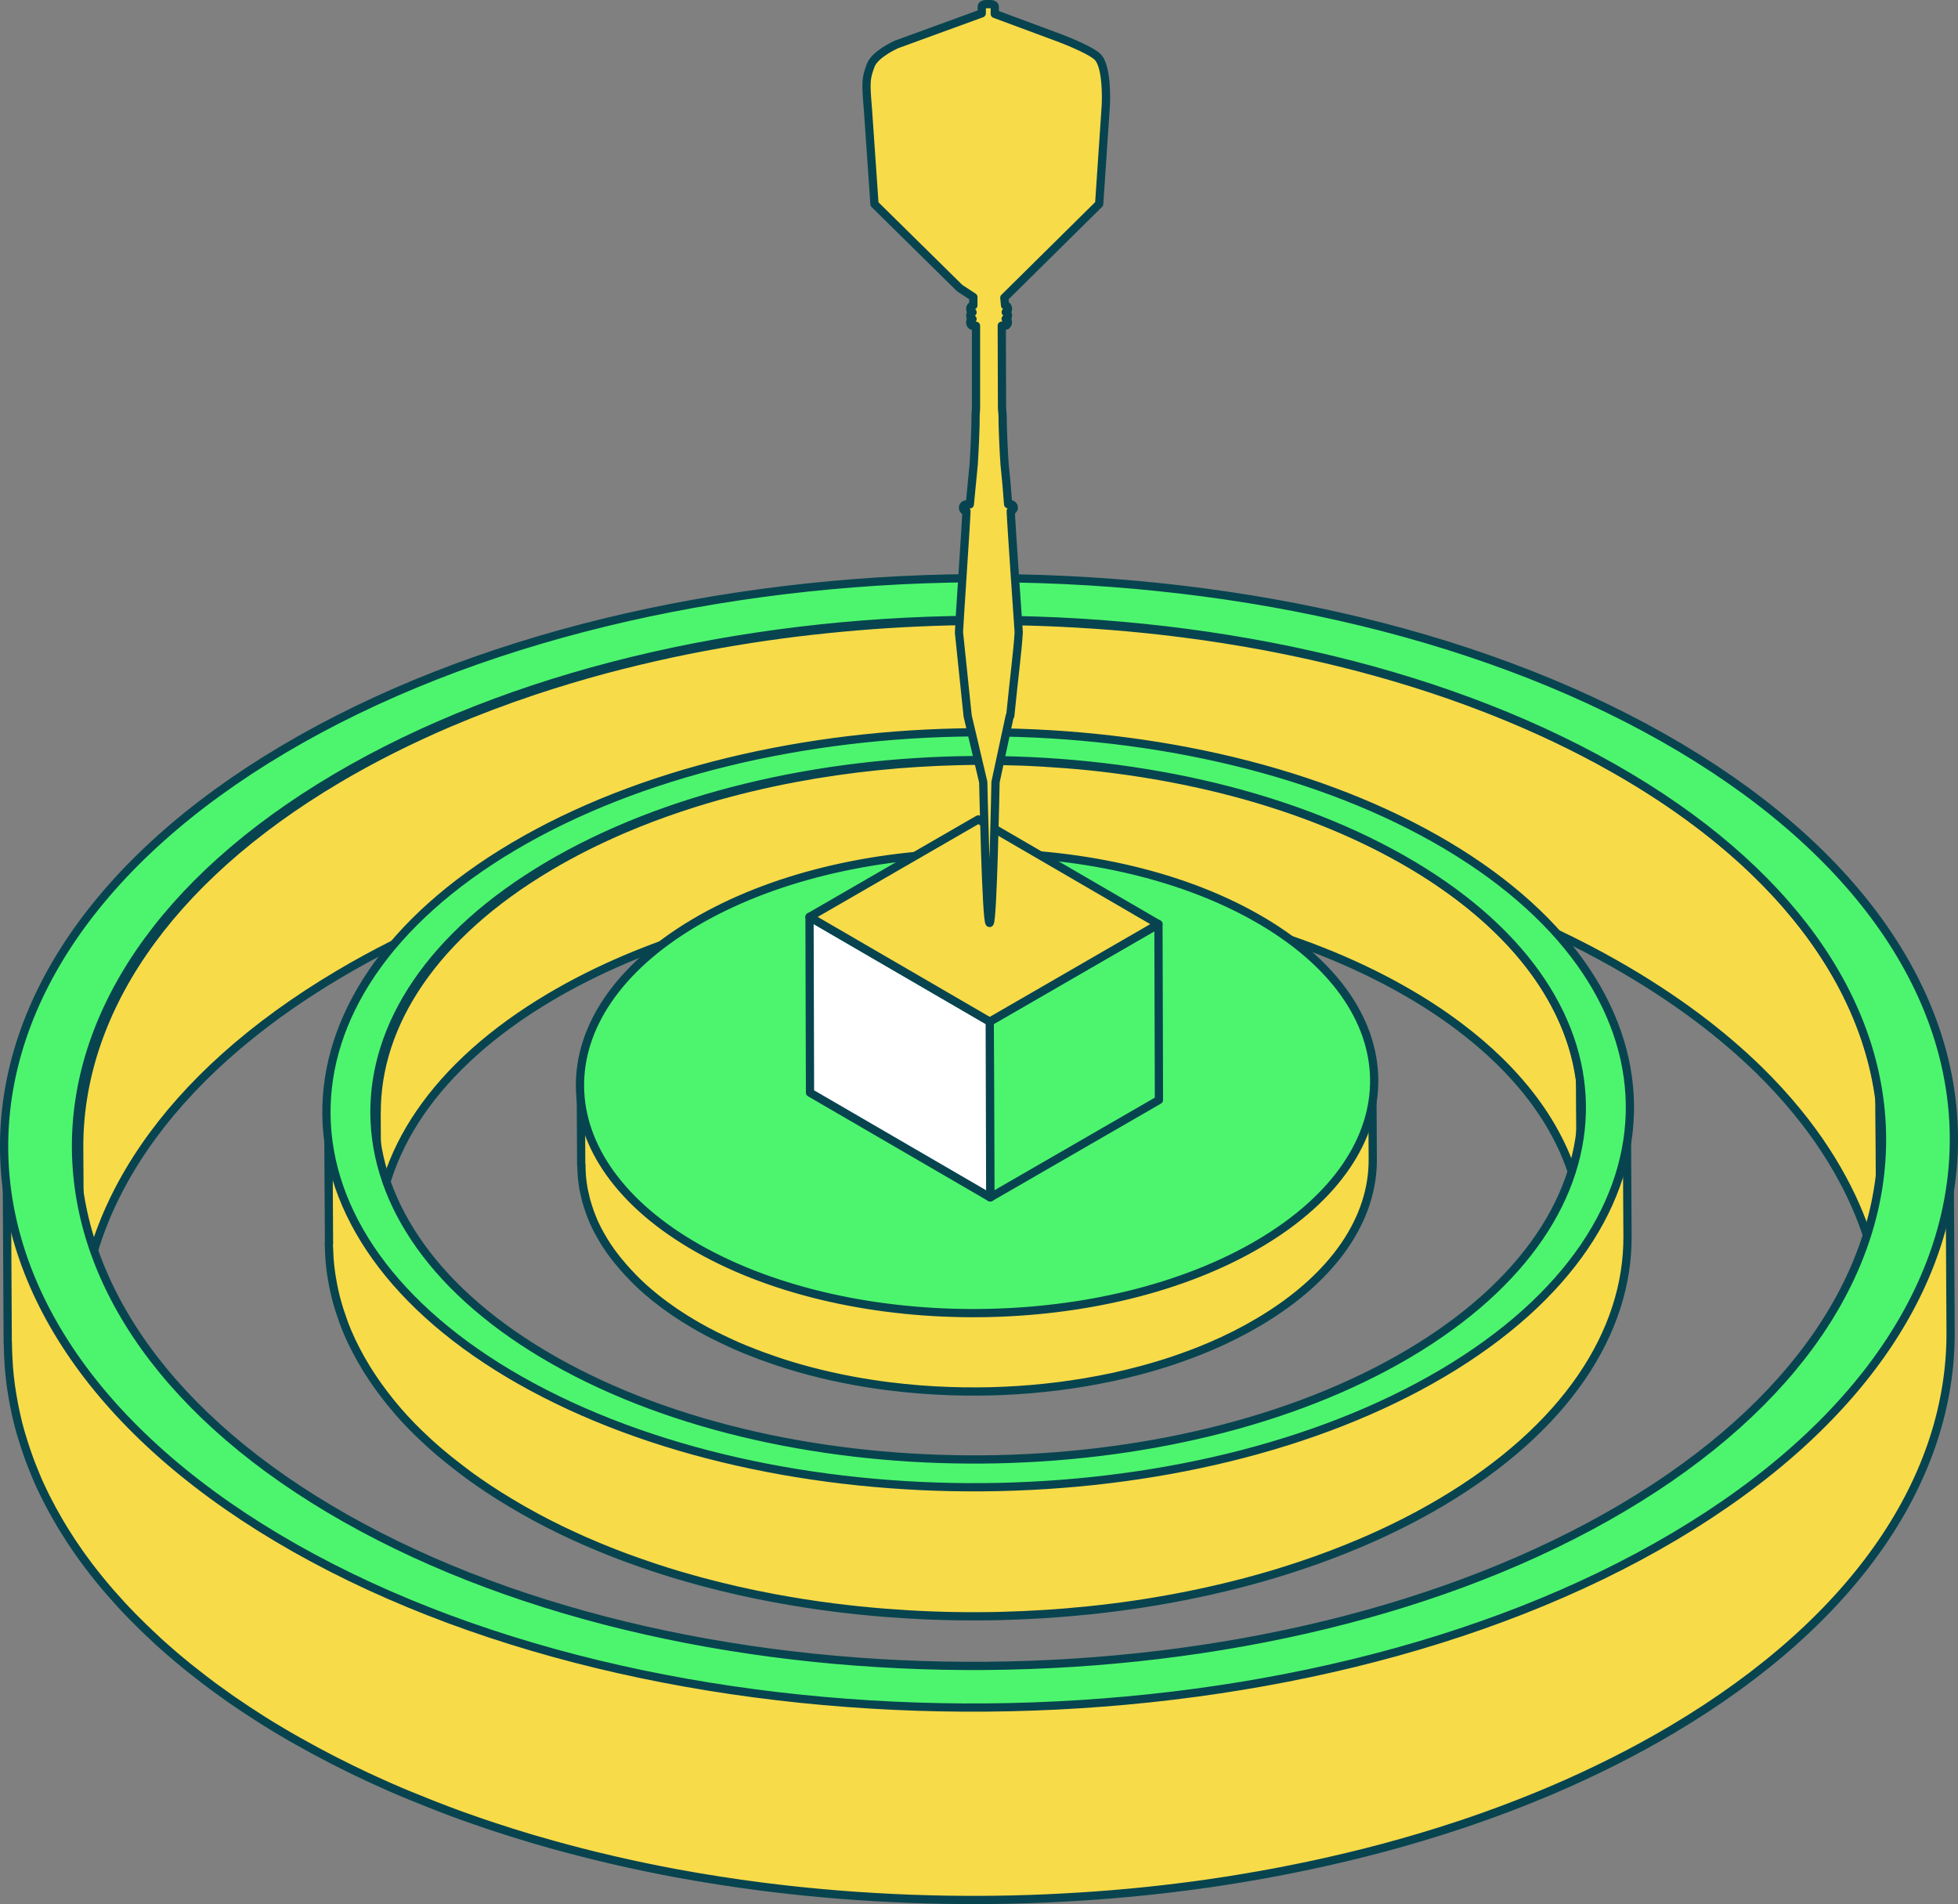 <?xml version="1.0" encoding="UTF-8"?><svg id="Layer_2" xmlns="http://www.w3.org/2000/svg" xmlns:xlink="http://www.w3.org/1999/xlink" viewBox="0 0 237.81 231.26"><rect x="0" y="0" width="237.81" height="231.26" fill="#808080" stroke="none"/><defs><style>.cls-1{fill:#4df56e;}.cls-1,.cls-2,.cls-3,.cls-4,.cls-5{stroke:#07444f;stroke-linecap:round;stroke-linejoin:round;}.cls-2{fill:#07444f;}.cls-3{fill:#fff;}.cls-4{fill:none;}.cls-5{fill:#f8db49;}.cls-6{clip-path:url(#clippath-1);}.cls-7{isolation:isolate;}</style><clipPath id="clippath-1"><path class="cls-4" d="M163.37,131.21l.05,9.66c-.04-6.66-4.48-13.3-13.3-18.28l-.05-9.66c8.83,4.98,13.27,11.61,13.3,18.28Z"/></clipPath></defs><g id="Layer_1-2"><g><g><path class="cls-5" d="M.95,163.06c0,.29,.01,.58,.02,.87,.02,.56,.04,1.11,.08,1.66,.01,.17,.02,.34,.03,.51,.06,.69,.13,1.38,.22,2.07,.02,.14,.04,.27,.06,.4,.08,.57,.18,1.13,.28,1.69,.04,.19,.07,.39,.11,.58,.13,.64,.27,1.29,.43,1.93,.01,.04,.02,.09,.03,.13,.18,.69,.37,1.37,.59,2.06,.06,.19,.12,.37,.18,.56,.18,.55,.37,1.11,.57,1.66,.06,.17,.12,.34,.19,.51,.05,.13,.1,.25,.15,.38,.15,.37,.3,.74,.45,1.11,.06,.14,.11,.27,.17,.41,.21,.48,.42,.96,.65,1.43,.01,.03,.03,.05,.04,.08,.21,.45,.44,.9,.67,1.34,.08,.15,.16,.3,.24,.45,.18,.35,.37,.7,.57,1.04,.08,.14,.16,.28,.24,.43,.27,.48,.55,.95,.84,1.42,.01,.02,.02,.04,.03,.05,.28,.45,.57,.9,.86,1.35,.11,.17,.22,.33,.33,.49,.21,.32,.43,.64,.66,.96,.12,.17,.25,.35,.37,.52,.23,.32,.47,.64,.71,.96,.12,.16,.24,.32,.36,.47,.31,.4,.62,.8,.95,1.2,.06,.07,.11,.14,.17,.21,.4,.49,.81,.98,1.23,1.46,.09,.11,.19,.22,.29,.32,.33,.38,.66,.75,1,1.12,.16,.17,.33,.35,.49,.52,.29,.3,.57,.61,.87,.91,.19,.19,.38,.39,.58,.58,.27,.27,.54,.54,.82,.81,.47,.46,.96,.91,1.45,1.37,.09,.08,.17,.16,.25,.24,.58,.53,1.18,1.06,1.79,1.58,.18,.16,.37,.31,.55,.47,.44,.37,.88,.73,1.33,1.1,.23,.19,.47,.38,.71,.56,.42,.33,.84,.66,1.27,.99,.33,.25,.66,.5,.99,.75,.13,.1,.26,.2,.4,.29,.55,.4,1.1,.79,1.66,1.19,.09,.06,.18,.12,.27,.19,.49,.34,.99,.68,1.49,1.01,.15,.1,.3,.2,.45,.3,.59,.39,1.18,.77,1.78,1.15,.06,.04,.13,.08,.19,.12,.55,.35,1.12,.69,1.68,1.03,.16,.1,.33,.2,.49,.29,.63,.37,1.27,.75,1.92,1.11,.68,.38,1.36,.76,2.05,1.13,.22,.12,.44,.23,.66,.35,.47,.25,.95,.5,1.42,.75,.26,.14,.53,.27,.79,.4,.45,.23,.89,.45,1.34,.67,.27,.13,.55,.27,.82,.4,.46,.22,.93,.44,1.39,.66,.26,.12,.52,.24,.78,.36,.54,.25,1.08,.49,1.62,.73,.19,.08,.38,.17,.57,.25,.73,.32,1.47,.64,2.22,.94,.17,.07,.34,.14,.52,.21,.58,.24,1.16,.47,1.74,.7,.27,.11,.54,.21,.81,.32,.49,.19,.99,.38,1.48,.57,.29,.11,.59,.22,.88,.33,.49,.18,.97,.36,1.47,.53,.29,.1,.59,.21,.88,.31,.52,.18,1.04,.36,1.57,.54,.26,.09,.52,.18,.78,.26,.71,.23,1.42,.46,2.14,.69,.07,.02,.15,.05,.22,.07,.79,.25,1.59,.49,2.39,.73,.25,.07,.5,.14,.74,.21,.56,.16,1.12,.32,1.68,.48,.3,.08,.6,.17,.91,.25,.3,.08,.59,.16,.89,.24h0c4.26,1.14,8.61,2.12,13.04,2.95,3.49,.65,7.03,1.2,10.59,1.66,3.1,.4,6.23,.72,9.36,.97,2.9,.23,5.8,.4,8.72,.51,2.77,.1,5.55,.15,8.32,.14,2.7-.01,5.4-.07,8.1-.19,2.67-.12,5.33-.28,7.99-.5,2.67-.22,5.33-.49,7.97-.82,2.7-.33,5.39-.72,8.05-1.17,2.78-.46,5.53-.99,8.26-1.57,2.93-.63,5.83-1.32,8.68-2.08,3.21-.86,6.37-1.81,9.47-2.84,3.77-1.26,7.44-2.65,10.99-4.16,5.13-2.19,10.02-4.64,14.61-7.36,22.68-13.43,33.94-30.9,33.85-48.3l-.13-23.66c.1,17.4-11.17,34.86-33.85,48.3-4.59,2.72-9.49,5.18-14.61,7.36-3.56,1.52-7.23,2.9-10.99,4.16-3.1,1.03-6.26,1.98-9.47,2.84-2.85,.76-5.75,1.46-8.68,2.08-2.73,.58-5.48,1.1-8.26,1.57-2.66,.44-5.35,.83-8.05,1.17-2.64,.33-5.3,.6-7.97,.82-2.65,.22-5.32,.39-7.99,.5-2.69,.12-5.4,.18-8.1,.19-2.78,.01-5.55-.03-8.32-.14-2.91-.11-5.82-.28-8.72-.51-3.14-.25-6.26-.58-9.36-.97-3.57-.46-7.1-1.01-10.59-1.66-4.42-.82-8.78-1.8-13.04-2.94h0c-.3-.08-.59-.16-.89-.24-.3-.08-.6-.16-.91-.25-.56-.16-1.12-.32-1.68-.48-.25-.07-.5-.14-.74-.21-.8-.24-1.6-.48-2.39-.73-.07-.02-.14-.04-.21-.07-.72-.23-1.44-.46-2.16-.69-.26-.09-.52-.17-.78-.26-.53-.18-1.05-.36-1.57-.54-.29-.1-.59-.21-.88-.31-.49-.17-.98-.35-1.47-.53-.29-.11-.59-.22-.88-.33-.5-.19-.99-.38-1.49-.57-.27-.1-.54-.21-.81-.31-.58-.23-1.16-.46-1.74-.7-.17-.07-.34-.14-.52-.21-.74-.31-1.48-.62-2.22-.94-.19-.08-.38-.17-.57-.25-.54-.24-1.08-.48-1.62-.73-.26-.12-.52-.24-.78-.36-.47-.22-.93-.44-1.39-.66-.28-.13-.55-.27-.82-.4-.45-.22-.9-.44-1.34-.67-.27-.13-.53-.27-.79-.4-.48-.25-.95-.49-1.42-.75-.22-.12-.44-.23-.66-.35-.69-.37-1.37-.75-2.05-1.13-.65-.37-1.29-.74-1.92-1.11-.16-.1-.33-.19-.49-.29-.57-.34-1.13-.69-1.69-1.03-.06-.04-.12-.08-.18-.11-.6-.38-1.2-.76-1.78-1.15-.15-.1-.3-.2-.45-.3-.5-.34-1-.67-1.49-1.01-.09-.06-.18-.12-.27-.19-.56-.39-1.12-.79-1.66-1.19-.13-.1-.26-.19-.4-.29-.2-.15-.4-.29-.59-.44-.14-.1-.27-.21-.4-.31-.43-.33-.85-.66-1.27-.99-.24-.19-.48-.38-.71-.56-.45-.36-.89-.73-1.33-1.1-.18-.16-.37-.31-.55-.47-.61-.52-1.21-1.05-1.79-1.58-.09-.08-.17-.16-.25-.24-.49-.45-.98-.91-1.45-1.37-.05-.05-.11-.1-.16-.15-.22-.22-.44-.44-.66-.66-.19-.19-.39-.38-.58-.58-.29-.3-.58-.61-.87-.91-.16-.17-.33-.35-.49-.52-.34-.37-.68-.75-1.01-1.12-.09-.11-.19-.21-.29-.32-.41-.47-.81-.95-1.2-1.43,0-.01-.02-.02-.03-.03-.06-.07-.11-.14-.16-.21-.32-.4-.64-.8-.95-1.2-.12-.16-.24-.32-.36-.47-.24-.32-.48-.64-.71-.96-.12-.17-.25-.35-.37-.52-.22-.32-.44-.64-.66-.96-.11-.16-.22-.33-.33-.49-.05-.07-.1-.15-.15-.22-.24-.38-.48-.75-.71-1.13-.01-.02-.02-.04-.03-.05-.29-.47-.57-.95-.84-1.42-.08-.14-.16-.28-.24-.43-.19-.35-.38-.69-.57-1.04-.08-.15-.16-.3-.24-.45-.05-.09-.1-.19-.15-.28-.18-.35-.35-.71-.52-1.06-.01-.03-.03-.05-.04-.08-.23-.48-.44-.96-.65-1.43-.06-.14-.12-.27-.17-.41-.16-.37-.31-.74-.45-1.11-.05-.13-.1-.26-.15-.38-.02-.06-.05-.13-.08-.19-.04-.11-.07-.21-.11-.32-.2-.55-.39-1.11-.57-1.66-.06-.19-.12-.37-.18-.56-.21-.68-.41-1.37-.59-2.06,0,0,0-.01,0-.02,0-.04-.02-.07-.02-.11-.16-.64-.3-1.28-.43-1.93-.04-.19-.08-.39-.11-.58-.11-.56-.2-1.13-.28-1.69-.01-.1-.04-.2-.05-.3,0-.03,0-.07-.01-.1-.09-.69-.16-1.38-.22-2.07-.01-.17-.02-.34-.03-.51-.04-.55-.06-1.11-.08-1.66,0-.11-.01-.23-.02-.34,0-.18,0-.35,0-.53l.13,23.66Z"/><path class="cls-5" d="M9.62,139.43l.13,23.71c-.09-16.14,10.36-32.35,31.41-44.82,4.26-2.53,8.8-4.8,13.56-6.83,3.3-1.41,6.71-2.69,10.2-3.86,2.87-.96,5.81-1.84,8.79-2.64,2.65-.71,5.34-1.35,8.06-1.93,2.53-.54,5.09-1.03,7.67-1.45,2.47-.41,4.96-.77,7.47-1.08,2.45-.3,4.92-.56,7.4-.76,2.46-.2,4.94-.36,7.41-.47,2.5-.11,5.01-.17,7.51-.18,2.58,0,5.15,.03,7.72,.13,2.7,.1,5.4,.26,8.09,.47,2.91,.23,5.81,.53,8.69,.9,3.31,.42,6.59,.94,9.83,1.54,4.11,.76,8.15,1.67,12.1,2.73,10.99,2.93,21.3,6.98,30.43,12.14,3.69,2.09,7.07,4.3,10.14,6.6,2.69,2.02,5.14,4.12,7.35,6.27,1.72,1.68,3.29,3.4,4.72,5.15,1.26,1.54,2.41,3.11,3.44,4.7,.96,1.47,1.81,2.96,2.58,4.46,.73,1.43,1.36,2.88,1.91,4.33,.53,1.42,.98,2.85,1.35,4.28,.36,1.42,.64,2.85,.84,4.28l-.13-23.71c-.2-1.43-.47-2.86-.84-4.28-.36-1.43-.81-2.86-1.35-4.28-.55-1.45-1.19-2.9-1.91-4.33-.76-1.5-1.62-2.99-2.58-4.46-1.03-1.59-2.18-3.16-3.44-4.7-1.43-1.75-3-3.47-4.72-5.15-2.21-2.16-4.66-4.25-7.35-6.27-3.07-2.31-6.45-4.51-10.14-6.6-9.13-5.17-19.44-9.21-30.43-12.14-3.95-1.05-7.99-1.96-12.1-2.73-3.24-.6-6.52-1.12-9.83-1.54-2.88-.37-5.78-.67-8.69-.9-2.69-.21-5.38-.37-8.09-.47-2.57-.09-5.15-.14-7.72-.13-2.51,0-5.01,.07-7.51,.18-2.48,.11-4.95,.26-7.41,.47-2.48,.21-4.94,.46-7.4,.76-2.51,.31-5,.67-7.47,1.08-2.58,.43-5.14,.91-7.67,1.45-2.72,.58-5.41,1.23-8.06,1.93-2.98,.8-5.91,1.68-8.79,2.64-3.49,1.17-6.9,2.46-10.2,3.86-4.76,2.03-9.3,4.31-13.56,6.83-21.05,12.47-31.5,28.67-31.41,44.82Z"/><g class="cls-7"><g class="cls-7"><g class="cls-7"><path class="cls-2" d="M228.62,138.23l.13,23.71c0-.16,0-.33,0-.49l-.13-23.71c0,.16,0,.33,0,.49"/><path class="cls-2" d="M228.61,137.74l.13,23.71c-.03-1.45-.14-2.9-.34-4.34l-.13-23.71c.2,1.44,.31,2.89,.34,4.34"/></g></g></g><path class="cls-1" d="M35.82,188.02c-46.56-26.37-47.17-69.89-1.36-97.03,45.81-27.14,120.96-27.77,167.53-1.4,46.56,26.36,47.17,69.89,1.35,97.03-45.81,27.14-120.96,27.76-167.52,1.4ZM195.86,93.22c-43.13-24.42-112.73-23.84-155.17,1.3C-1.74,119.65-1.18,159.97,41.95,184.39c43.12,24.42,112.73,23.84,155.17-1.29,42.44-25.14,41.87-65.46-1.26-89.88"/></g><g><path class="cls-5" d="M39.94,151c0,.19,0,.39,.02,.58,.01,.37,.03,.74,.05,1.11,0,.11,.01,.23,.02,.34,.04,.46,.09,.92,.15,1.38,.01,.09,.03,.18,.04,.27,.05,.38,.12,.76,.19,1.13,.02,.13,.05,.26,.07,.39,.09,.43,.18,.86,.29,1.29,0,.03,.01,.06,.02,.09,.12,.46,.25,.92,.39,1.37,.04,.12,.08,.25,.12,.37,.12,.37,.25,.74,.38,1.11,.04,.11,.08,.23,.12,.34,.03,.09,.07,.17,.1,.26,.1,.25,.2,.5,.3,.74,.04,.09,.08,.18,.12,.27,.14,.32,.28,.64,.43,.96,0,.02,.02,.04,.03,.05,.14,.3,.29,.6,.45,.9,.05,.1,.11,.2,.16,.3,.12,.23,.25,.47,.38,.7,.05,.09,.11,.19,.16,.28,.18,.32,.37,.63,.56,.95,0,.01,.02,.02,.02,.04,.19,.3,.38,.6,.58,.9,.07,.11,.15,.22,.22,.33,.14,.21,.29,.43,.44,.64,.08,.12,.16,.23,.25,.35,.15,.21,.31,.43,.47,.64,.08,.11,.16,.21,.24,.32,.21,.27,.42,.54,.63,.8,.04,.05,.07,.09,.11,.14,.27,.33,.54,.65,.82,.98,.06,.07,.13,.14,.19,.22,.22,.25,.44,.5,.67,.75,.11,.12,.22,.23,.33,.35,.19,.2,.38,.41,.58,.61,.13,.13,.26,.26,.39,.39,.18,.18,.36,.36,.55,.54,.32,.31,.64,.61,.97,.91,.06,.05,.11,.11,.17,.16,.39,.35,.79,.71,1.19,1.05,.12,.1,.25,.21,.37,.31,.29,.25,.59,.49,.89,.73,.16,.13,.32,.25,.48,.38,.28,.22,.56,.44,.85,.66,.22,.17,.44,.33,.66,.5,.09,.07,.18,.13,.26,.2,.36,.27,.73,.53,1.11,.79,.06,.04,.12,.08,.18,.13,.33,.23,.66,.45,1,.68,.1,.07,.2,.13,.3,.2,.39,.26,.79,.51,1.19,.77,.04,.03,.08,.05,.13,.08,.37,.23,.75,.46,1.13,.69,.11,.07,.22,.13,.33,.2,.42,.25,.85,.5,1.28,.75,.45,.26,.91,.51,1.37,.76,.15,.08,.3,.16,.44,.24,.32,.17,.63,.33,.95,.5,.18,.09,.35,.18,.53,.27,.3,.15,.6,.3,.9,.45,.18,.09,.37,.18,.55,.27,.31,.15,.62,.29,.93,.44,.17,.08,.35,.16,.52,.24,.36,.16,.72,.33,1.08,.49,.13,.06,.25,.11,.38,.17,.49,.21,.99,.42,1.48,.63,.11,.05,.23,.09,.34,.14,.39,.16,.77,.32,1.16,.47,.18,.07,.36,.14,.54,.21,.33,.13,.66,.25,.99,.38,.2,.07,.39,.15,.59,.22,.33,.12,.65,.24,.98,.35,.2,.07,.39,.14,.59,.21,.35,.12,.7,.24,1.05,.36,.17,.06,.35,.12,.52,.18,.47,.16,.95,.31,1.43,.46,.05,.02,.1,.03,.15,.05,.53,.17,1.06,.33,1.6,.49,.16,.05,.33,.1,.5,.14,.37,.11,.75,.22,1.12,.32,.2,.06,.4,.11,.61,.17,.2,.05,.4,.11,.59,.16h0c2.85,.76,5.76,1.42,8.72,1.97,2.33,.43,4.7,.81,7.08,1.11,2.07,.27,4.16,.48,6.26,.65,1.94,.15,3.88,.27,5.83,.34,1.85,.07,3.71,.1,5.56,.09,1.81,0,3.61-.05,5.41-.13,1.78-.08,3.57-.19,5.34-.34,1.78-.15,3.56-.33,5.33-.55,1.81-.22,3.6-.48,5.38-.78,1.86-.31,3.7-.66,5.52-1.05,1.96-.42,3.89-.88,5.8-1.39,2.15-.57,4.26-1.21,6.33-1.9,2.52-.84,4.97-1.77,7.35-2.78,3.43-1.46,6.7-3.1,9.77-4.92,15.16-8.98,22.69-20.66,22.63-32.29l-.09-15.82c.06,11.63-7.47,23.31-22.63,32.29-3.07,1.82-6.34,3.46-9.77,4.92-2.38,1.01-4.83,1.94-7.35,2.78-2.07,.69-4.18,1.32-6.33,1.9-1.91,.51-3.84,.98-5.8,1.39-1.82,.39-3.66,.74-5.52,1.05-1.78,.3-3.58,.56-5.38,.78-1.77,.22-3.54,.4-5.33,.55-1.77,.15-3.56,.26-5.34,.34-1.8,.08-3.61,.12-5.41,.13-1.86,0-3.71-.02-5.56-.09-1.95-.07-3.89-.18-5.83-.34-2.1-.17-4.19-.38-6.26-.65-2.38-.31-4.75-.68-7.08-1.11-2.96-.55-5.87-1.21-8.72-1.97h0c-.2-.05-.4-.11-.59-.16-.2-.06-.4-.11-.61-.17-.38-.1-.75-.21-1.12-.32-.17-.05-.33-.09-.5-.14-.54-.16-1.07-.32-1.6-.49-.05-.01-.09-.03-.14-.04-.48-.15-.96-.31-1.44-.46-.17-.06-.35-.12-.52-.18-.35-.12-.7-.24-1.05-.36-.2-.07-.39-.14-.59-.21-.33-.12-.65-.23-.98-.35-.2-.07-.39-.14-.59-.22-.33-.12-.66-.25-.99-.38-.18-.07-.36-.14-.54-.21-.39-.15-.78-.31-1.16-.47-.11-.05-.23-.09-.34-.14-.5-.21-.99-.42-1.48-.63-.13-.06-.25-.11-.38-.17-.36-.16-.73-.32-1.08-.49-.17-.08-.35-.16-.52-.24-.31-.15-.62-.29-.93-.44-.18-.09-.37-.18-.55-.27-.3-.15-.6-.3-.9-.45-.18-.09-.35-.18-.53-.27-.32-.16-.64-.33-.95-.5-.15-.08-.3-.16-.44-.24-.46-.25-.92-.5-1.37-.76-.43-.25-.86-.49-1.28-.74-.11-.07-.22-.13-.33-.2-.38-.23-.76-.46-1.13-.69-.04-.03-.08-.05-.12-.08-.4-.25-.8-.51-1.19-.77-.1-.07-.2-.13-.3-.2-.34-.22-.67-.45-1-.68-.06-.04-.12-.08-.18-.13-.38-.26-.75-.53-1.11-.79-.09-.07-.18-.13-.26-.2-.13-.1-.27-.19-.4-.29-.09-.07-.18-.14-.27-.21-.29-.22-.57-.44-.85-.66-.16-.13-.32-.25-.48-.38-.3-.24-.6-.49-.89-.73-.12-.1-.25-.21-.37-.31-.41-.35-.81-.7-1.19-1.05-.06-.05-.11-.11-.17-.16-.33-.3-.65-.61-.97-.91-.03-.03-.07-.07-.11-.1-.15-.15-.29-.29-.44-.44-.13-.13-.26-.26-.38-.39-.2-.2-.39-.41-.58-.61-.11-.12-.22-.23-.33-.35-.23-.25-.45-.5-.67-.75-.06-.07-.13-.14-.19-.22-.28-.32-.54-.64-.81-.96,0,0-.01-.02-.02-.02-.04-.05-.07-.09-.11-.14-.22-.27-.43-.53-.63-.8-.08-.11-.16-.21-.24-.32-.16-.21-.32-.43-.47-.64-.08-.12-.17-.23-.25-.35-.15-.21-.3-.43-.44-.64-.07-.11-.15-.22-.22-.33-.03-.05-.07-.1-.1-.15-.16-.25-.32-.5-.48-.75,0-.01-.02-.02-.02-.04-.19-.32-.38-.63-.56-.95-.05-.09-.11-.19-.16-.28-.13-.23-.26-.46-.38-.7-.05-.1-.11-.2-.16-.3-.03-.06-.07-.12-.1-.19-.12-.24-.24-.47-.35-.71,0-.02-.02-.04-.03-.05-.15-.32-.29-.64-.43-.96-.04-.09-.08-.18-.12-.27-.1-.25-.21-.49-.3-.74-.03-.09-.07-.17-.1-.26-.02-.04-.03-.09-.05-.13-.03-.07-.05-.14-.07-.21-.14-.37-.26-.74-.38-1.11-.04-.12-.08-.25-.12-.37-.14-.46-.27-.91-.39-1.37,0,0,0,0,0-.01,0-.02-.01-.05-.02-.07-.11-.43-.2-.86-.29-1.29-.03-.13-.05-.26-.07-.39-.07-.38-.13-.75-.19-1.13,0-.07-.02-.13-.03-.2,0-.02,0-.05,0-.07-.06-.46-.11-.92-.15-1.38,0-.11-.02-.23-.02-.34-.03-.37-.04-.74-.05-1.11,0-.08,0-.15-.01-.23,0-.12,0-.23,0-.35l.09,15.82Z"/><path class="cls-5" d="M45.74,135.2l.09,15.85c-.06-10.79,6.93-21.63,21-29.96,2.85-1.69,5.89-3.21,9.07-4.57,2.21-.94,4.48-1.8,6.82-2.58,1.92-.64,3.88-1.23,5.88-1.76,1.77-.47,3.57-.9,5.39-1.29,1.69-.36,3.4-.69,5.12-.97,1.65-.28,3.32-.52,4.99-.72,1.64-.2,3.29-.37,4.94-.51,1.65-.14,3.3-.24,4.96-.31,1.67-.07,3.35-.11,5.02-.12,1.72,0,3.44,.02,5.16,.08,1.81,.07,3.61,.17,5.41,.32,1.95,.16,3.89,.36,5.81,.6,2.21,.28,4.41,.63,6.57,1.03,2.74,.51,5.45,1.12,8.09,1.82,7.35,1.96,14.24,4.66,20.34,8.12,2.47,1.4,4.73,2.87,6.78,4.42,1.8,1.35,3.44,2.75,4.91,4.19,1.15,1.12,2.2,2.27,3.16,3.44,.84,1.03,1.61,2.08,2.3,3.14,.64,.98,1.21,1.98,1.72,2.98,.49,.96,.91,1.92,1.28,2.9,.36,.95,.66,1.9,.9,2.86,.24,.95,.43,1.91,.56,2.86l-.09-15.85c-.13-.96-.32-1.91-.56-2.86-.24-.96-.54-1.91-.9-2.86-.37-.97-.79-1.94-1.28-2.9-.51-1-1.08-2-1.72-2.98-.69-1.06-1.46-2.11-2.3-3.14-.95-1.17-2.01-2.32-3.16-3.44-1.48-1.44-3.11-2.84-4.91-4.19-2.05-1.54-4.31-3.02-6.78-4.42-6.1-3.45-12.99-6.16-20.34-8.12-2.64-.7-5.34-1.31-8.09-1.82-2.17-.4-4.36-.75-6.57-1.03-1.92-.25-3.86-.45-5.81-.6-1.8-.14-3.6-.25-5.41-.32-1.72-.06-3.44-.09-5.16-.09-1.68,0-3.35,.05-5.02,.12-1.66,.07-3.31,.18-4.96,.31-1.66,.14-3.3,.31-4.94,.51-1.68,.21-3.34,.45-4.99,.72-1.72,.29-3.43,.61-5.12,.97-1.82,.39-3.61,.82-5.39,1.29-1.99,.53-3.95,1.12-5.87,1.76-2.34,.78-4.61,1.64-6.82,2.58-3.18,1.36-6.22,2.88-9.07,4.57-14.07,8.33-21.06,19.17-21,29.96Z"/><g class="cls-7"><g class="cls-7"><g class="cls-7"><path class="cls-2" d="M192.15,134.4l.09,15.85c0-.11,0-.22,0-.33l-.09-15.85c0,.11,0,.22,0,.33"/><path class="cls-2" d="M192.15,134.08l.09,15.85c-.02-.97-.09-1.94-.22-2.9l-.09-15.85c.13,.97,.21,1.93,.22,2.9"/></g></g></g><path class="cls-1" d="M63.26,167.69c-31.13-17.63-31.53-46.73-.91-64.87,30.63-18.14,80.87-18.56,112-.94,31.13,17.63,31.53,46.73,.9,64.87-30.63,18.14-80.87,18.56-112,.93Zm106.99-63.38c-28.83-16.33-75.37-15.94-103.74,.87-28.37,16.8-27.99,43.76,.84,60.08,28.83,16.33,75.37,15.94,103.74-.86,28.37-16.8,27.99-43.76-.84-60.09"/></g><g><path class="cls-5" d="M70.62,141.5c0,.12,0,.24,0,.35,0,.23,.02,.45,.03,.68,0,.07,0,.14,.01,.21,.02,.28,.05,.56,.09,.84,0,.06,.02,.11,.02,.16,.03,.23,.07,.46,.11,.69,.01,.08,.03,.16,.05,.24,.05,.26,.11,.52,.18,.79,0,.02,0,.04,.01,.05,.07,.28,.15,.56,.24,.84,.02,.08,.05,.15,.07,.23,.07,.23,.15,.45,.23,.68,.03,.07,.05,.14,.08,.21,.02,.05,.04,.1,.06,.16,.06,.15,.12,.3,.18,.45,.02,.06,.05,.11,.07,.17,.08,.2,.17,.39,.26,.58,0,.01,.01,.02,.02,.03,.09,.18,.18,.36,.27,.55,.03,.06,.06,.12,.1,.18,.07,.14,.15,.28,.23,.42,.03,.06,.06,.12,.1,.17,.11,.19,.22,.39,.34,.58,0,0,0,.01,.01,.02,.11,.18,.23,.37,.35,.55,.04,.07,.09,.13,.14,.2,.09,.13,.18,.26,.27,.39,.05,.07,.1,.14,.15,.21,.09,.13,.19,.26,.29,.39,.05,.06,.1,.13,.15,.19,.13,.16,.25,.33,.39,.49,.02,.03,.04,.06,.07,.08,.16,.2,.33,.4,.5,.6,.04,.04,.08,.09,.12,.13,.13,.15,.27,.31,.41,.46,.07,.07,.13,.14,.2,.21,.12,.12,.23,.25,.35,.37,.08,.08,.16,.16,.23,.24,.11,.11,.22,.22,.33,.33,.19,.19,.39,.37,.59,.56,.03,.03,.07,.06,.1,.1,.24,.22,.48,.43,.73,.64,.07,.06,.15,.13,.23,.19,.18,.15,.36,.3,.54,.45,.1,.08,.19,.15,.29,.23,.17,.13,.34,.27,.52,.4,.13,.1,.27,.2,.4,.3,.05,.04,.11,.08,.16,.12,.22,.16,.45,.32,.68,.48,.04,.03,.07,.05,.11,.08,.2,.14,.4,.28,.61,.41,.06,.04,.12,.08,.18,.12,.24,.16,.48,.31,.73,.47,.03,.02,.05,.03,.08,.05,.23,.14,.45,.28,.69,.42,.07,.04,.13,.08,.2,.12,.26,.15,.52,.3,.78,.45,.28,.16,.55,.31,.83,.46,.09,.05,.18,.1,.27,.14,.19,.1,.38,.2,.58,.3,.11,.06,.22,.11,.32,.16,.18,.09,.36,.18,.55,.27,.11,.05,.22,.11,.34,.16,.19,.09,.38,.18,.57,.27,.11,.05,.21,.1,.32,.15,.22,.1,.44,.2,.66,.3,.08,.03,.15,.07,.23,.1,.3,.13,.6,.26,.9,.38,.07,.03,.14,.06,.21,.08,.24,.1,.47,.19,.71,.28,.11,.04,.22,.09,.33,.13,.2,.08,.4,.15,.6,.23,.12,.04,.24,.09,.36,.13,.2,.07,.4,.14,.6,.21,.12,.04,.24,.08,.36,.13,.21,.07,.42,.15,.64,.22,.11,.04,.21,.07,.32,.11,.29,.1,.58,.19,.87,.28,.03,0,.06,.02,.09,.03,.32,.1,.65,.2,.97,.29,.1,.03,.2,.06,.3,.09,.23,.07,.46,.13,.68,.19,.12,.03,.25,.07,.37,.1,.12,.03,.24,.06,.36,.1h0c1.74,.46,3.51,.86,5.31,1.19,1.42,.26,2.86,.49,4.32,.67,1.26,.16,2.54,.29,3.81,.39,1.18,.09,2.36,.16,3.55,.2,1.13,.04,2.26,.06,3.39,.05,1.1,0,2.2-.03,3.3-.08,1.09-.05,2.17-.12,3.25-.21,1.09-.09,2.17-.21,3.25-.34,1.1-.14,2.19-.3,3.28-.48,1.13-.19,2.25-.41,3.36-.64,1.19-.26,2.37-.54,3.54-.86,1.31-.35,2.6-.74,3.86-1.16,1.53-.52,3.03-1.08,4.48-1.7,2.09-.89,4.08-1.9,5.95-3.01,9.24-5.49,13.83-12.62,13.79-19.71l-.05-9.64c.04,7.09-4.55,14.22-13.79,19.71-1.87,1.11-3.86,2.12-5.95,3.01-1.45,.62-2.94,1.19-4.48,1.7-1.26,.42-2.55,.81-3.86,1.16-1.16,.31-2.34,.6-3.54,.86-1.11,.24-2.23,.45-3.37,.64-1.08,.18-2.18,.34-3.28,.48-1.08,.13-2.16,.25-3.25,.34-1.08,.09-2.17,.16-3.25,.21-1.1,.05-2.2,.08-3.3,.08-1.13,0-2.26-.01-3.39-.05-1.19-.04-2.37-.11-3.55-.2-1.28-.1-2.55-.23-3.81-.39-1.45-.18-2.89-.41-4.32-.67-1.8-.33-3.58-.73-5.31-1.19h0c-.12-.03-.24-.07-.36-.1-.12-.03-.25-.07-.37-.1-.23-.06-.46-.13-.68-.19-.1-.03-.2-.06-.3-.09-.33-.1-.65-.19-.97-.29-.03,0-.06-.02-.09-.03-.29-.09-.59-.19-.88-.28-.11-.03-.21-.07-.32-.11-.21-.07-.43-.14-.64-.22-.12-.04-.24-.08-.36-.13-.2-.07-.4-.14-.6-.21-.12-.04-.24-.09-.36-.13-.2-.08-.4-.15-.61-.23-.11-.04-.22-.08-.33-.13-.24-.09-.47-.19-.71-.28-.07-.03-.14-.06-.21-.08-.3-.13-.6-.25-.9-.38-.08-.03-.16-.07-.23-.1-.22-.1-.44-.2-.66-.3-.11-.05-.21-.1-.32-.15-.19-.09-.38-.18-.57-.27-.11-.05-.22-.11-.34-.16-.18-.09-.37-.18-.55-.27-.11-.05-.22-.11-.32-.16-.19-.1-.39-.2-.58-.3-.09-.05-.18-.09-.27-.14-.28-.15-.56-.3-.83-.46-.26-.15-.52-.3-.78-.45-.07-.04-.13-.08-.2-.12-.23-.14-.46-.28-.69-.42-.02-.02-.05-.03-.08-.05-.25-.15-.49-.31-.73-.47-.06-.04-.12-.08-.18-.12-.21-.14-.41-.27-.61-.41-.04-.03-.07-.05-.11-.08-.23-.16-.45-.32-.68-.48-.05-.04-.11-.08-.16-.12-.08-.06-.16-.12-.24-.18-.06-.04-.11-.08-.16-.13-.18-.13-.35-.27-.52-.4-.1-.08-.19-.15-.29-.23-.18-.15-.36-.3-.54-.45-.08-.06-.15-.13-.23-.19-.25-.21-.49-.43-.73-.64-.04-.03-.07-.06-.1-.1-.2-.18-.4-.37-.59-.56-.02-.02-.04-.04-.07-.06-.09-.09-.18-.18-.27-.27-.08-.08-.16-.16-.23-.24-.12-.12-.24-.25-.35-.37-.07-.07-.13-.14-.2-.21-.14-.15-.28-.3-.41-.46-.04-.04-.08-.09-.12-.13-.17-.19-.33-.39-.49-.58,0,0,0,0-.01-.01-.02-.03-.04-.06-.07-.08-.13-.16-.26-.33-.39-.49-.05-.06-.1-.13-.15-.19-.1-.13-.19-.26-.29-.39-.05-.07-.1-.14-.15-.21-.09-.13-.18-.26-.27-.39-.05-.07-.09-.13-.14-.2-.02-.03-.04-.06-.06-.09-.1-.15-.2-.31-.29-.46,0,0,0-.01-.01-.02-.12-.19-.23-.39-.34-.58-.03-.06-.06-.12-.1-.17-.08-.14-.16-.28-.23-.42-.03-.06-.06-.12-.1-.18-.02-.04-.04-.08-.06-.11-.07-.14-.14-.29-.21-.43,0-.01-.01-.02-.02-.03-.09-.19-.18-.39-.26-.58-.02-.06-.05-.11-.07-.17-.06-.15-.13-.3-.18-.45-.02-.05-.04-.1-.06-.16,0-.03-.02-.05-.03-.08-.02-.04-.03-.09-.04-.13-.08-.22-.16-.45-.23-.68-.02-.08-.05-.15-.07-.23-.09-.28-.17-.56-.24-.84,0,0,0,0,0,0,0-.02,0-.03-.01-.05-.07-.26-.12-.52-.18-.79-.02-.08-.03-.16-.05-.24-.04-.23-.08-.46-.11-.69,0-.04-.01-.08-.02-.12,0-.01,0-.03,0-.04-.04-.28-.07-.56-.09-.84,0-.07,0-.14-.01-.21-.02-.23-.03-.45-.03-.68,0-.05,0-.09,0-.14,0-.07,0-.14,0-.21l.05,9.64Z"/><path class="cls-5" d="M74.16,131.86l.05,9.66c-.04-6.58,4.22-13.19,12.8-18.29,1.74-1.03,3.59-1.96,5.53-2.79,1.34-.58,2.73-1.1,4.16-1.58,1.17-.39,2.37-.75,3.58-1.08,1.08-.29,2.17-.56,3.28-.79,1.03-.22,2.07-.42,3.12-.6,1.01-.17,2.02-.32,3.04-.45,1-.13,2-.23,3.01-.32,1-.08,2.01-.15,3.02-.2,1.02-.05,2.04-.07,3.06-.08,1.05,0,2.1,0,3.15,.05,1.1,.04,2.2,.1,3.3,.19,1.19,.09,2.37,.21,3.54,.36,1.35,.17,2.68,.38,4,.62,1.67,.31,3.32,.68,4.93,1.1,4.48,1.19,8.68,2.83,12.39,4.93,1.5,.85,2.88,1.75,4.13,2.68,1.1,.82,2.09,1.67,2.99,2.55,.7,.68,1.34,1.38,1.92,2.09,.51,.63,.98,1.27,1.4,1.91,.39,.6,.74,1.2,1.05,1.82,.3,.58,.56,1.17,.78,1.76,.22,.58,.4,1.16,.55,1.74,.15,.58,.26,1.16,.34,1.74l-.05-9.66c-.08-.58-.19-1.17-.34-1.74-.15-.58-.33-1.17-.55-1.74-.22-.59-.48-1.18-.78-1.76-.31-.61-.66-1.22-1.05-1.81-.42-.65-.89-1.28-1.4-1.91-.58-.71-1.22-1.41-1.92-2.09-.9-.88-1.9-1.73-2.99-2.55-1.25-.94-2.63-1.83-4.13-2.68-3.72-2.1-7.92-3.74-12.39-4.93-1.61-.43-3.26-.79-4.93-1.1-1.32-.24-2.66-.45-4-.62-1.17-.15-2.35-.27-3.54-.36-1.09-.09-2.19-.15-3.3-.19-1.05-.04-2.1-.05-3.15-.05-1.02,0-2.04,.03-3.06,.08-1.01,.05-2.02,.11-3.02,.2-1.01,.09-2.01,.19-3.01,.32-1.02,.13-2.04,.28-3.04,.45-1.05,.18-2.09,.38-3.12,.6-1.11,.24-2.2,.5-3.28,.79-1.21,.33-2.41,.69-3.58,1.08-1.42,.48-2.81,1.01-4.16,1.58-1.94,.83-3.79,1.76-5.53,2.79-8.57,5.1-12.83,11.71-12.8,18.29Z"/><g class="cls-7"><g class="cls-7"><path class="cls-4" d="M74.21,141.53l-.05-9.66c-.04-6.58,4.22-13.19,12.8-18.29,17.26-10.26,45.57-10.55,63.11-.64l.05,9.66c-17.54-9.9-45.85-9.62-63.11,.64-8.57,5.1-12.83,11.71-12.8,18.29Z"/></g><g class="cls-7"><g class="cls-6"><g class="cls-7"><path class="cls-2" d="M163.37,131.21l.05,9.66c0-.07,0-.13,0-.2l-.05-9.66c0,.07,0,.13,0,.2"/><path class="cls-2" d="M163.37,131.01l.05,9.66c-.01-.59-.06-1.18-.14-1.77l-.05-9.66c.08,.59,.13,1.18,.14,1.77"/></g></g><path class="cls-4" d="M163.37,131.21l.05,9.66c-.04-6.66-4.48-13.3-13.3-18.28l-.05-9.66c8.83,4.98,13.27,11.61,13.3,18.28Z"/></g></g><path class="cls-1" d="M84.83,151.65c-18.97-10.71-19.21-28.45-.55-39.54,18.66-11.09,49.28-11.41,68.24-.69,18.96,10.71,19.21,28.45,.55,39.54s-49.28,11.4-68.24,.69Z"/></g><g class="cls-7"><polygon class="cls-1" points="140.7 112.24 140.76 133.6 120.27 145.43 120.21 124.08 140.7 112.24"/><polygon class="cls-3" points="120.27 145.43 98.38 132.71 98.32 111.36 120.21 124.08 120.27 145.43"/><polygon class="cls-5" points="120.21 124.08 98.32 111.36 118.82 99.52 140.7 112.24 120.21 124.08"/></g><path class="cls-5" d="M128.53,4.55l-7.71-2.86V.81c0-.17-.21-.31-.47-.31h-.64c-.26,0-.47,.14-.47,.31v.81s-10.34,3.77-10.34,3.77h0s-2.63,1.15-3.15,2.55c-.6,1.59-.61,2.07-.34,5.27l.8,11.58,10.36,10.21h0s1.65,1.08,1.65,1.08v1.01s-.08,.02-.08,.02c-.17,0-.3,.18-.3,.41,0,.22,.13,.39,.28,.41-.16,.01-.28,.19-.28,.41,0,.22,.12,.39,.28,.41-.16,0-.29,.19-.29,.41,0,.23,.14,.41,.3,.41h.41s0,10.05,0,10.05l-.05,.84c.02,1.29-.14,4.6-.23,5.94-.23,2.35-.24,2.39-.47,4.86h-.43c-.22,0-.41,.19-.4,.41,0,.23,.18,.41,.41,.41h.01c-.02,1.11-.93,14.45-.91,14.72h0c.01,.19,.65,6.15,1.05,10.1v.03s1.9,8.06,1.9,8.06h0s.36,17.11,.77,17.11c.4,0,.72-17.11,.72-17.11h0s1.73-8.04,1.73-8.04h.06c.49-4.9,.9-7.92,1.03-10.15h0s-.95-13.63-.97-14.74c.21-.02,.37-.19,.37-.41,0-.23-.18-.41-.41-.41h-.28c-.19-2.46-.19-2.51-.43-4.86-.1-1.34-.25-4.65-.24-5.94l-.07-.84-.03-10.05h.45c.17,0,.3-.19,.3-.41,0-.22-.12-.39-.28-.41,.16,0,.29-.19,.29-.41,0-.22-.13-.39-.28-.41,.16-.01,.28-.19,.28-.41,0-.23-.14-.41-.3-.41h-.06s-.09-.93-.09-.93l11.52-11.39,.78-11.58c.11-1.34,.13-5.16-.95-6.26-.94-.95-4.8-2.38-4.8-2.38Z"/></g></g></svg>